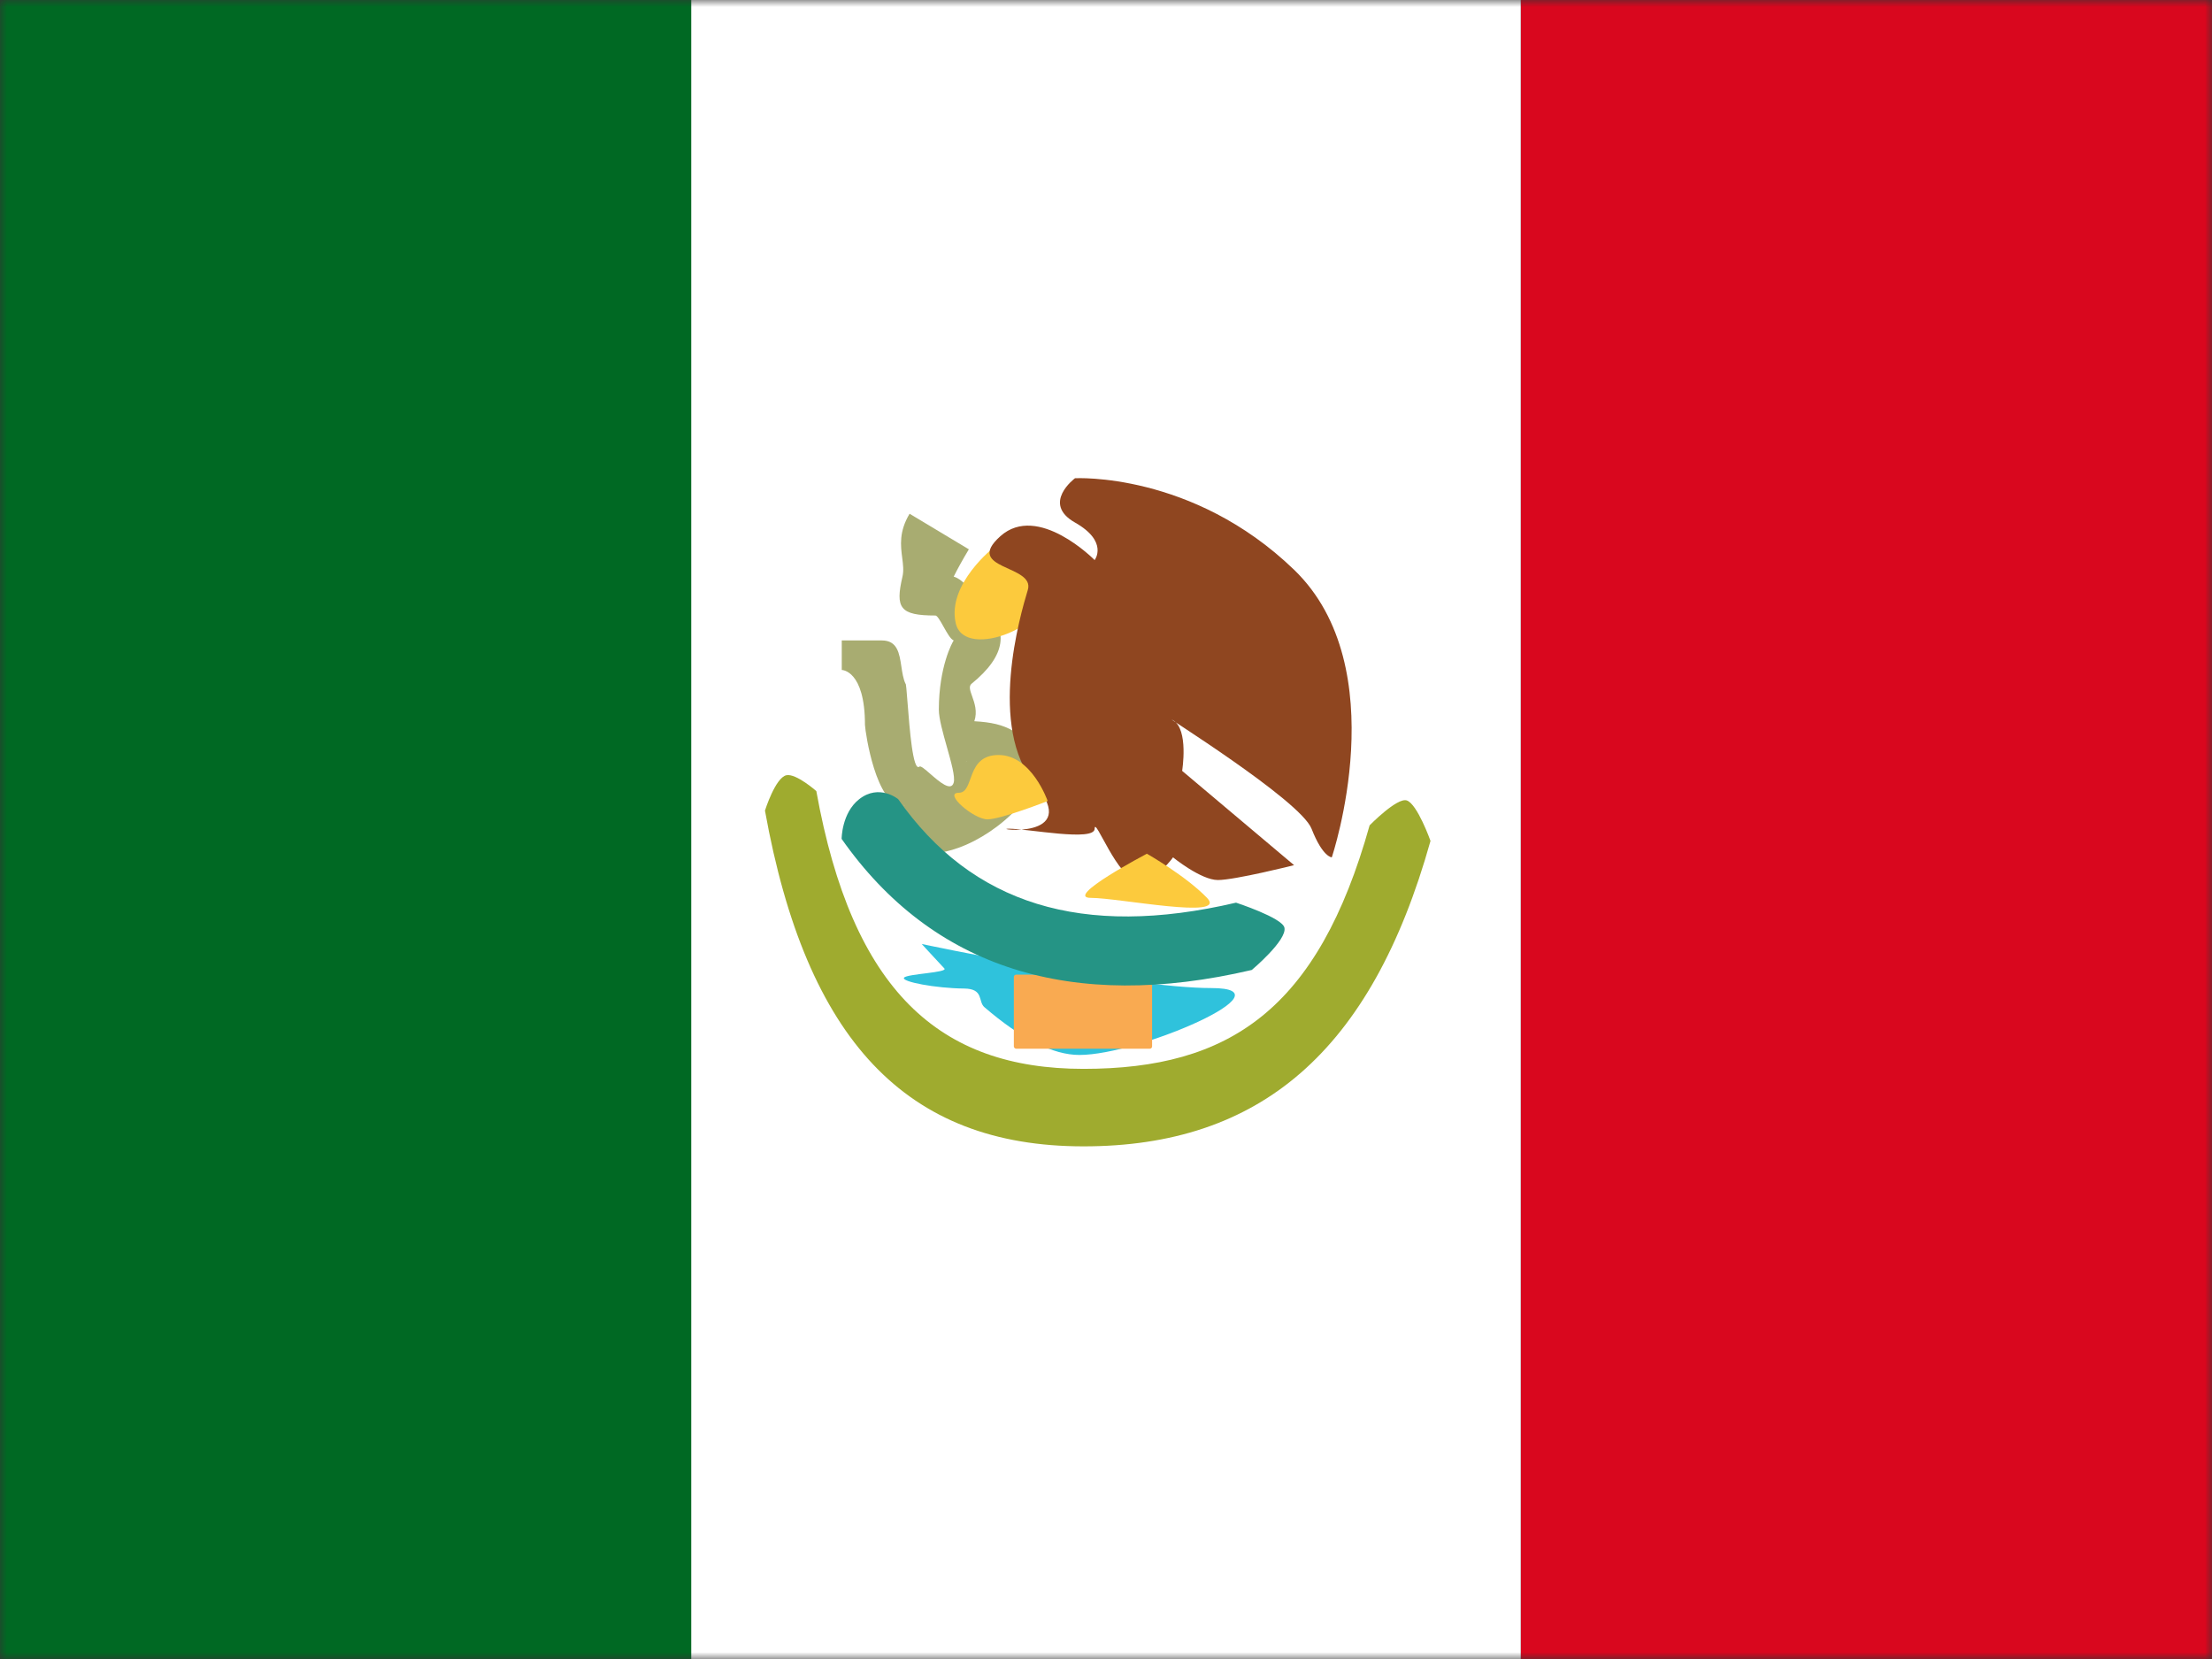 <svg width="160" height="120" viewBox="0 0 160 120" fill="none" xmlns="http://www.w3.org/2000/svg">
<rect x="0" y="0" width="160" height="120" fill="#333333" stroke="none"/>
<g clip-path="url(#clip0_8036_27166)">
<mask id="mask0_8036_27166" style="mask-type:luminance" maskUnits="userSpaceOnUse" x="0" y="0" width="160" height="120">
<rect width="160" height="120" fill="white"/>
</mask>
<g mask="url(#mask0_8036_27166)">
<path fill-rule="evenodd" clip-rule="evenodd" d="M110 0H160V120H110V0Z" fill="#D9071E"/>
<path fill-rule="evenodd" clip-rule="evenodd" d="M0 0H60V120H0V0Z" fill="#006923"/>
<path fill-rule="evenodd" clip-rule="evenodd" d="M50 0H110V120H50V0Z" fill="white"/>
<path fill-rule="evenodd" clip-rule="evenodd" d="M65.278 41.709C64.747 43.985 65.093 44.522 67.662 44.522C67.796 44.522 68.007 44.899 68.238 45.309C68.49 45.759 68.765 46.249 68.984 46.325C68.89 46.449 67.913 48.215 67.909 51.325C67.908 51.965 68.206 53.021 68.492 54.035C68.803 55.137 69.1 56.19 68.984 56.607C68.795 57.284 67.945 56.546 67.287 55.974C66.911 55.647 66.597 55.374 66.505 55.451C66.035 55.846 65.792 52.716 65.645 50.824C65.58 49.982 65.534 49.385 65.495 49.455C65.331 49.093 65.264 48.649 65.198 48.21C65.054 47.255 64.914 46.325 63.787 46.325H60.887V48.461C60.887 48.461 62.565 48.461 62.565 52.434C62.593 53.027 63.376 58.251 65.278 58.278C64.163 58.303 64.172 58.526 64.177 58.656C64.177 58.664 64.177 58.672 64.177 58.679C64.177 61.875 66.848 62.221 69.344 61.319C70.845 60.776 72.437 59.718 73.63 58.413C75.313 56.572 75.521 54.188 73.311 52.881C72.524 52.415 71.671 52.236 70.476 52.169C70.713 51.468 70.489 50.843 70.315 50.354C70.169 49.946 70.057 49.634 70.278 49.455C72.781 47.425 73.004 45.554 71.183 43.876C70.947 43.658 70.718 43.362 70.483 43.059C70.039 42.486 69.571 41.882 68.984 41.709C69.255 41.161 69.621 40.498 70.08 39.733L65.793 37.16C65.016 38.454 65.146 39.466 65.259 40.349C65.322 40.833 65.379 41.278 65.278 41.709ZM65.327 58.277L65.278 58.278C65.294 58.278 65.31 58.278 65.327 58.277ZM65.327 58.277L65.419 58.275C65.444 58.276 65.47 58.276 65.495 58.276C65.436 58.276 65.38 58.276 65.327 58.277ZM69.94 55.04C69.914 55.068 69.888 55.095 69.862 55.123L69.915 55.075C69.923 55.061 69.931 55.049 69.94 55.04ZM67.671 56.607C67.67 56.607 67.673 56.606 67.679 56.605L67.68 56.605L67.727 56.596C67.708 56.599 67.69 56.603 67.68 56.605L67.671 56.607Z" fill="#A8AC71"/>
<path fill-rule="evenodd" clip-rule="evenodd" d="M71.92 39.567C71.92 39.567 68.486 42.23 69.129 45.07C69.771 47.909 76.538 45.07 75.72 42.318C74.902 39.567 71.92 39.567 71.92 39.567Z" fill="#FCCA3D"/>
<path fill-rule="evenodd" clip-rule="evenodd" d="M96.332 62.014C96.332 62.014 100.957 48.308 93.605 41.213C86.253 34.117 77.757 34.592 77.757 34.592C77.757 34.592 75.311 36.41 77.757 37.796C80.204 39.182 79.179 40.512 79.179 40.512C79.179 40.512 75.082 36.352 72.362 38.782C69.642 41.213 74.901 40.843 74.344 42.673C73.788 44.503 71.429 52.628 74.875 56.73C78.322 60.833 71.617 59.942 72.981 59.942C74.344 59.942 79.179 60.897 79.179 59.942C79.179 58.987 80.86 63.655 82.298 63.655C83.737 63.655 84.847 62.014 84.847 62.014C84.847 62.014 86.863 63.655 88.092 63.655C89.321 63.655 93.605 62.581 93.605 62.581L85.508 55.759C85.508 55.759 85.996 52.749 84.847 52.098C83.698 51.447 94.056 57.87 94.867 59.942C95.678 62.014 96.332 62.014 96.332 62.014Z" fill="#8F4620"/>
<path d="M55.332 58.633C55.332 58.633 56.083 56.24 56.886 56.074C57.583 55.93 59.047 57.221 59.047 57.221C61.648 71.67 67.938 77.314 78.374 77.314C88.933 77.314 95.333 73.025 99.068 59.699C99.068 59.699 101.053 57.671 101.753 57.897C102.516 58.142 103.472 60.825 103.472 60.825C99.187 76.113 91.093 82.919 78.374 82.919C65.533 82.919 58.319 75.224 55.332 58.633Z" fill="#9FAB2F"/>
<path fill-rule="evenodd" clip-rule="evenodd" d="M66.671 68.282C66.671 68.282 81.693 71.469 87.622 71.469C93.551 71.469 82.42 76.308 78.077 76.308C76.177 76.308 73.887 75.156 71.206 72.853C70.726 72.44 71.191 71.516 69.728 71.503C67.688 71.486 65.153 71.007 65.395 70.715C65.626 70.438 68.594 70.354 68.308 70.051C67.836 69.551 66.671 68.282 66.671 68.282Z" fill="#2FC2DC"/>
<rect x="73.334" y="70.5" width="10" height="5.357" rx="0.167" fill="#F9AA51"/>
<path d="M60.877 60.679C60.877 60.679 60.877 58.804 62.147 57.808C63.603 56.666 64.97 57.808 64.97 57.808C70.297 65.401 78.264 67.899 89.406 65.292C89.406 65.292 92.737 66.38 92.905 67.096C93.117 68.003 90.545 70.16 90.545 70.16C77.52 73.208 67.452 70.051 60.877 60.679Z" fill="#259485"/>
<path fill-rule="evenodd" clip-rule="evenodd" d="M82.956 61.751C82.956 61.751 76.887 64.946 78.91 64.946C80.933 64.946 88.849 66.543 87.309 64.946C85.768 63.349 82.956 61.751 82.956 61.751Z" fill="#FCCA3D"/>
<path fill-rule="evenodd" clip-rule="evenodd" d="M75.781 57.941C75.781 57.941 74.628 54.611 72.229 54.611C69.829 54.611 70.507 57.343 69.353 57.343C68.199 57.343 70.428 59.265 71.421 59.265C72.415 59.265 75.781 57.941 75.781 57.941Z" fill="#FCCA3D"/>
</g>
</g>
<defs>
<clipPath id="clip0_8036_27166">
<rect width="160" height="120" fill="white"/>
</clipPath>
</defs>
</svg>
